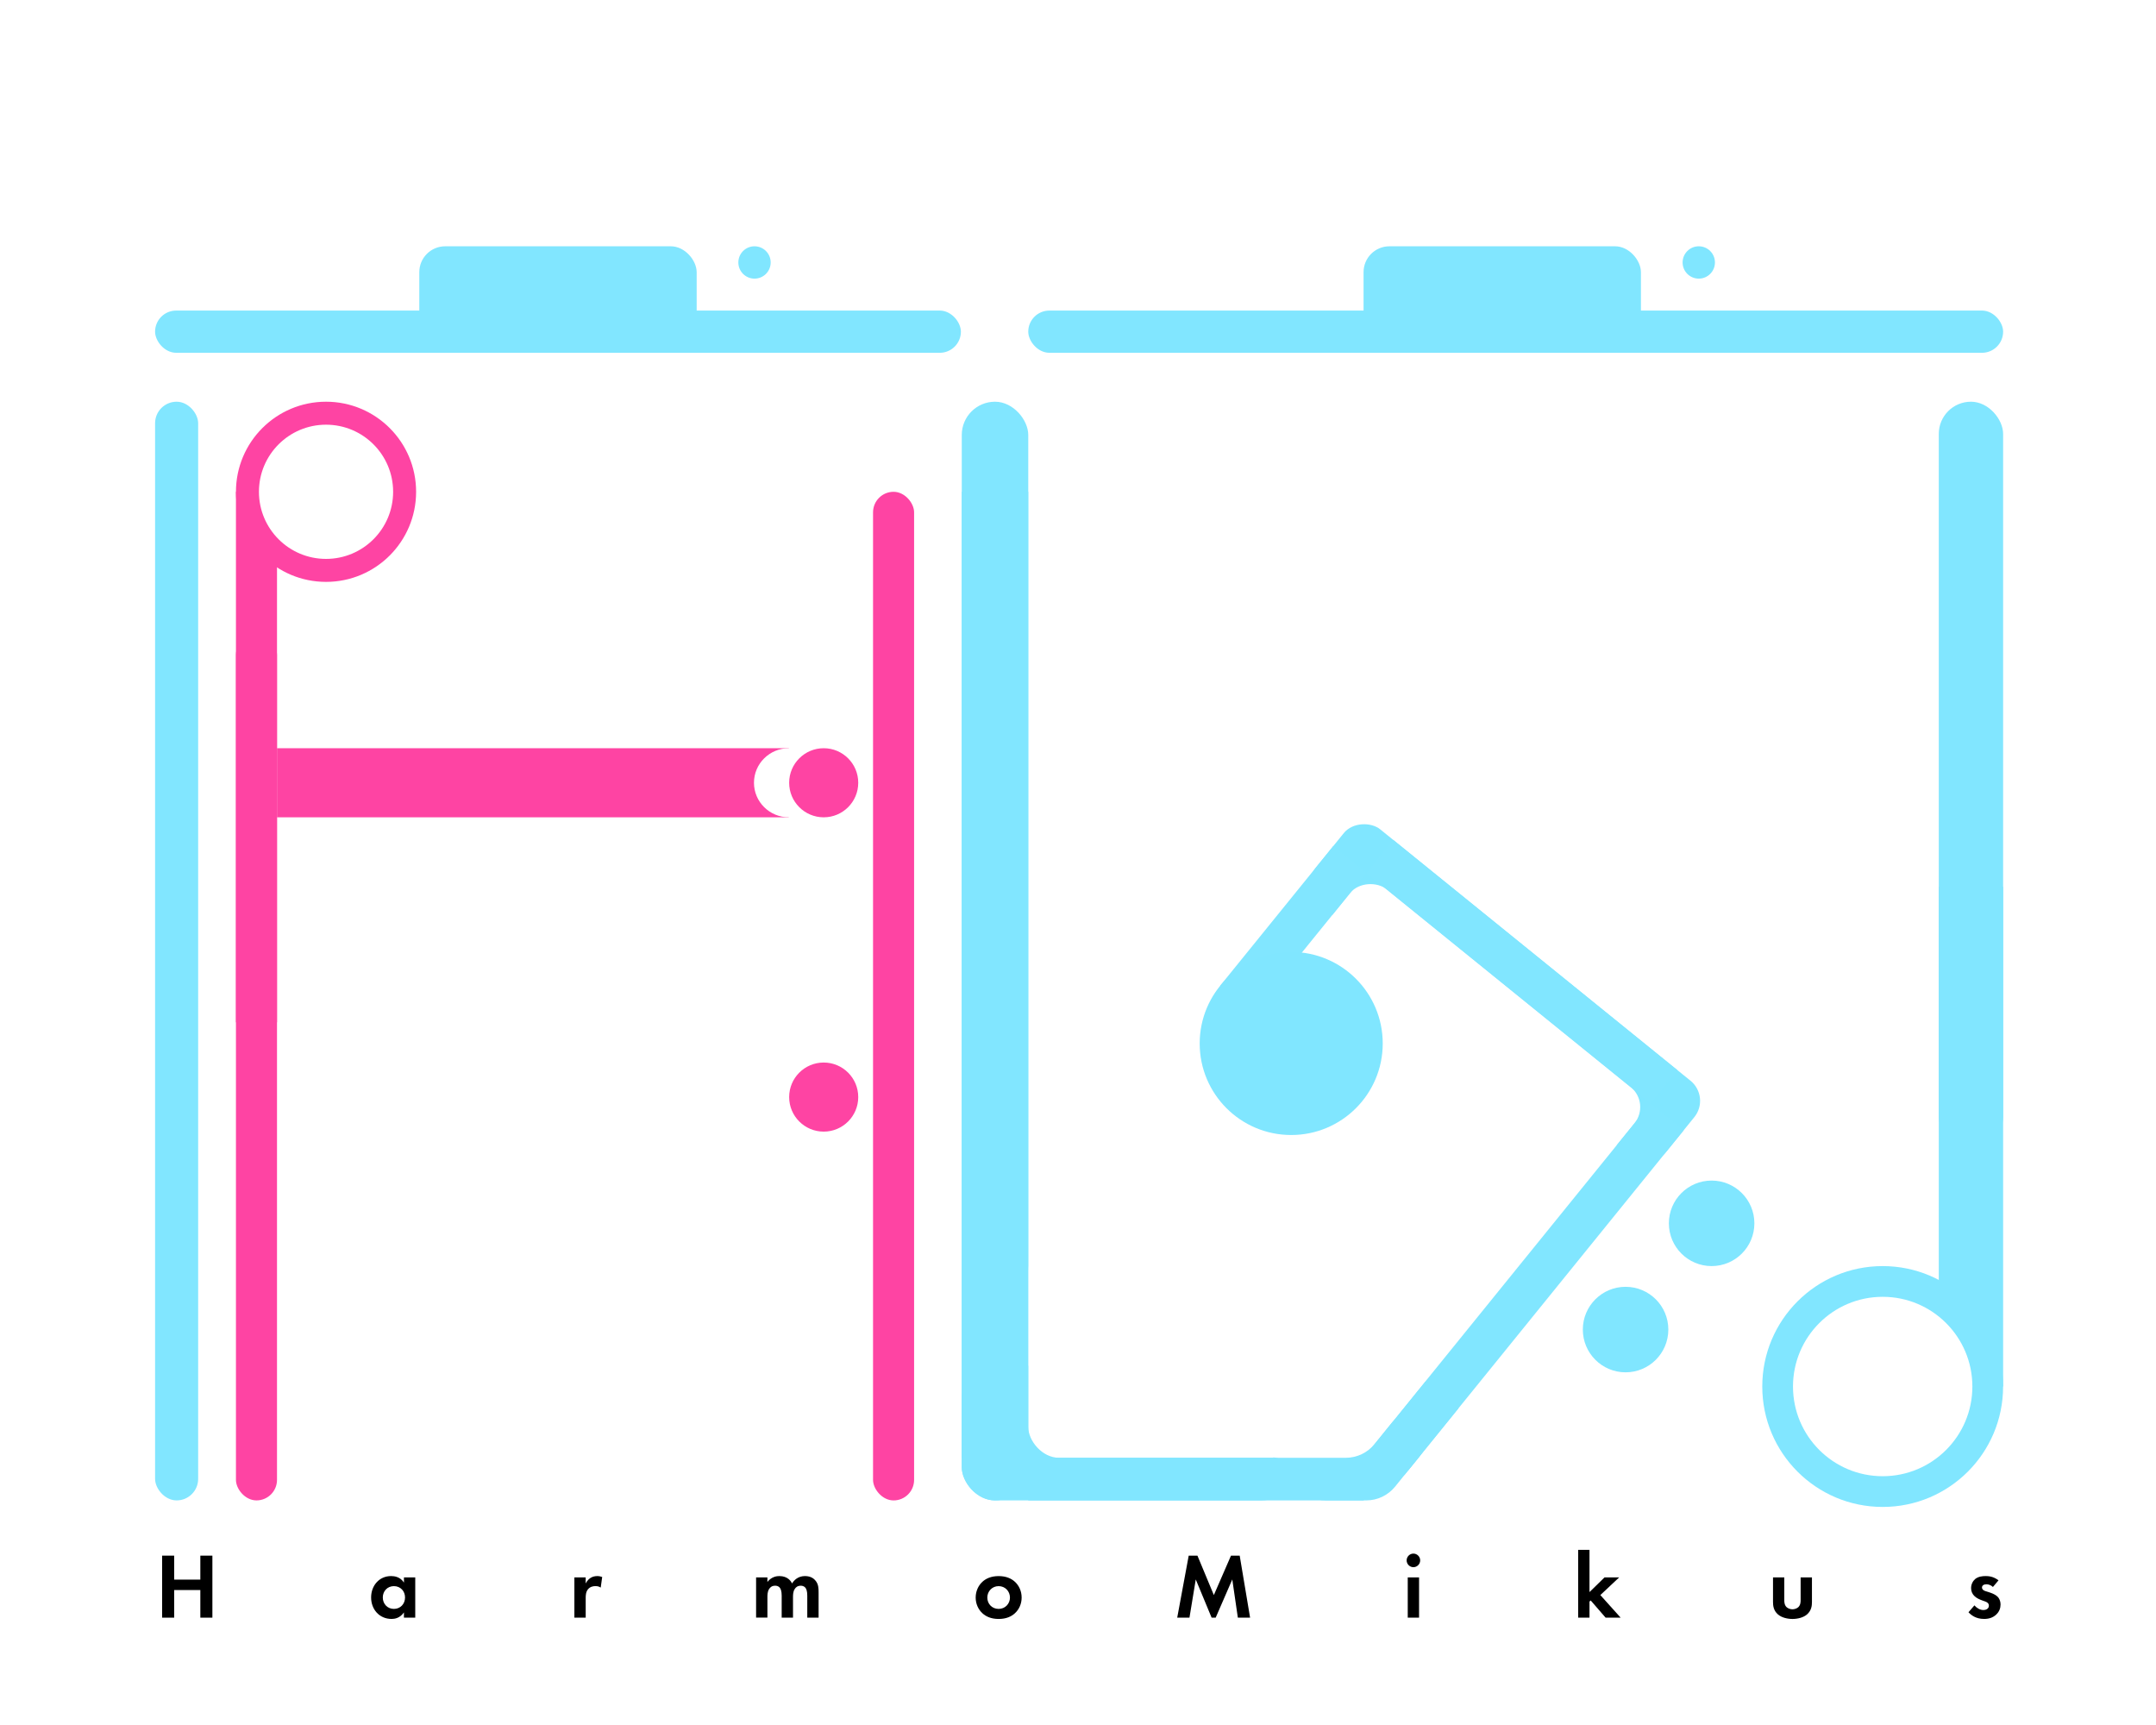 <?xml version="1.0" encoding="UTF-8"?>
<svg id="_レイヤー_2" data-name="レイヤー_2" xmlns="http://www.w3.org/2000/svg" xmlns:xlink="http://www.w3.org/1999/xlink" viewBox="0 0 1000 800">
  <defs>
    <style>
      .cls-1 {
        fill: #80e6ff;
      }

      .cls-2 {
        fill: #fff;
      }

      .cls-3 {
        mask: url(#mask);
      }

      .cls-4 {
        fill: #fe44a3;
      }

      .cls-5 {
        fill: #81e6ff;
      }
    </style>
    <mask id="mask" x="553.83" y="537.77" width="163.54" height="138.25" maskUnits="userSpaceOnUse">
      <rect class="cls-2" x="632.55" y="537.77" width="84.82" height="121.21"/>
    </mask>
  </defs>
  <g id="_完成品" data-name="完成品">
    <rect class="cls-2" width="1000" height="1000"/>
    <circle class="cls-5" cx="873.23" cy="643.02" r="55.85"/>
    <rect class="cls-5" x="899.25" y="186.3" width="29.84" height="346.47" rx="14.92" ry="14.92"/>
    <rect class="cls-5" x="899.25" y="411.23" width="29.84" height="231.79"/>
    <rect class="cls-5" x="446.09" y="186.3" width="30.84" height="509.54" rx="15.42" ry="15.42"/>
    <rect class="cls-5" x="446.09" y="633.41" width="154.41" height="62.43" rx="15.41" ry="15.41"/>
    <rect class="cls-2" x="476.93" y="575.31" width="129.17" height="100.77" rx="14.31" ry="14.31"/>
    <rect class="cls-4" x="109.44" y="294.22" width="19.04" height="401.62" rx="9.52" ry="9.52"/>
    <rect class="cls-4" x="109.44" y="228.08" width="19.04" height="246.03"/>
    <rect class="cls-4" x="404.94" y="228.08" width="19.04" height="467.77" rx="9.52" ry="9.52"/>
    <circle class="cls-4" cx="151.22" cy="228.08" r="41.78"/>
    <circle class="cls-2" cx="151.22" cy="228.08" r="31.12"/>
    <circle class="cls-4" cx="382.05" cy="508.79" r="16.02"/>
    <rect class="cls-4" x="128.48" y="347" width="237.4" height="32.04"/>
    <ellipse class="cls-2" cx="365.88" cy="363.02" rx="16.17" ry="16.02"/>
    <circle class="cls-4" cx="382.05" cy="363.02" r="16.02"/>
    <rect class="cls-5" x="71.93" y="186.3" width="19.98" height="509.54" rx="9.99" ry="9.99"/>
    <rect class="cls-5" x="71.93" y="144.03" width="373.75" height="19.58" rx="9.79" ry="9.79"/>
    <rect class="cls-5" x="476.93" y="144.03" width="452.16" height="19.58" rx="9.79" ry="9.79"/>
    <rect class="cls-5" x="632.45" y="114.22" width="128.65" height="48.82" rx="12" ry="12"/>
    <rect class="cls-5" x="194.48" y="114.22" width="128.65" height="48.82" rx="12" ry="12"/>
    <g>
      <path d="M80.79,732.58h12.13v-11.12h5.59v28.76h-5.59v-12.81h-12.13v12.81h-5.59v-28.76h5.59v11.12Z"/>
      <path d="M187.35,731.54h5.25v18.67h-5.25v-2.42c-1.89,2.72-4.39,3.02-5.72,3.02-5.72,0-9.5-4.48-9.5-9.96s3.74-9.92,9.25-9.92c1.42,0,4.21.26,5.98,3.02v-2.42ZM177.55,740.86c0,2.98,2.15,5.3,5.16,5.3s5.16-2.33,5.16-5.3-2.15-5.26-5.16-5.26-5.16,2.29-5.16,5.26Z"/>
      <path d="M266.4,731.54h5.25v2.8c.82-1.59,1.94-2.37,2.32-2.59.82-.52,1.85-.82,3.1-.82.9,0,1.63.22,2.24.43l-.69,4.92c-.69-.47-1.38-.69-2.45-.69-.99,0-2.45.22-3.48,1.51-.99,1.25-1.03,2.85-1.03,4.14v8.97h-5.25v-18.67Z"/>
      <path d="M350.69,731.54h5.25v2.11c1.98-2.5,4.43-2.72,5.55-2.72,3.91,0,5.42,2.46,5.89,3.41.9-1.47,2.75-3.41,5.98-3.41,2.88,0,4.3,1.34,5.03,2.29,1.2,1.6,1.29,3.19,1.29,5.26v11.73h-5.25v-10.18c0-2.2-.47-3.19-.86-3.67-.69-.86-1.63-.95-2.15-.95-1.42,0-2.32.65-2.88,1.64-.69,1.12-.73,2.63-.73,3.62v9.53h-5.25v-10.18c0-2.2-.47-3.19-.86-3.67-.69-.86-1.63-.95-2.15-.95-1.42,0-2.32.65-2.88,1.64-.69,1.12-.73,2.63-.73,3.62v9.53h-5.25v-18.67Z"/>
      <path d="M470.72,733.57c1.85,1.68,3.14,4.27,3.14,7.33s-1.29,5.61-3.14,7.29c-1.59,1.47-4,2.63-7.52,2.63s-5.93-1.16-7.52-2.63c-1.85-1.68-3.14-4.27-3.14-7.29s1.29-5.65,3.14-7.33c1.59-1.47,4-2.63,7.52-2.63s5.93,1.16,7.52,2.63ZM468.44,740.9c0-2.93-2.24-5.3-5.25-5.3s-5.25,2.37-5.25,5.3,2.19,5.26,5.25,5.26,5.25-2.41,5.25-5.26Z"/>
      <path d="M551.36,721.46h4.04l7.61,18.28,7.95-18.28h4.04l4.82,28.76h-5.68l-2.58-17.72-7.7,17.72h-1.89l-7.35-17.72-2.92,17.72h-5.68l5.33-28.76Z"/>
      <path d="M655.57,720.51c1.72,0,3.14,1.42,3.14,3.15s-1.42,3.15-3.14,3.15-3.14-1.42-3.14-3.15,1.42-3.15,3.14-3.15ZM658.19,731.54v18.67h-5.25v-18.67h5.25Z"/>
      <path d="M737.24,718.78v19.58l6.97-6.81h6.79l-8.73,8.19,9.42,10.48h-6.97l-6.92-7.98-.56.52v7.46h-5.25v-31.44h5.25Z"/>
      <path d="M827.59,731.54v10.57c0,.99.09,2.33,1.12,3.28.65.56,1.68.95,2.67.95s2.02-.39,2.67-.95c1.03-.95,1.12-2.29,1.12-3.28v-10.57h5.25v11.43c0,1.68-.21,3.92-2.28,5.74-1.72,1.51-4.47,2.11-6.75,2.11s-5.03-.6-6.75-2.11c-2.06-1.81-2.28-4.05-2.28-5.74v-11.43h5.25Z"/>
      <path d="M924.36,735.99c-1.25-1.16-2.49-1.25-3.05-1.25-1.25,0-2.02.6-2.02,1.51,0,.47.22,1.21,1.68,1.68l1.25.39c1.46.47,3.65,1.21,4.73,2.67.56.78.95,1.9.95,3.1,0,1.68-.56,3.36-2.06,4.74s-3.31,1.98-5.59,1.98c-3.87,0-6.06-1.85-7.22-3.1l2.75-3.19c1.03,1.21,2.58,2.16,4.13,2.16,1.46,0,2.58-.73,2.58-2.03,0-1.16-.95-1.64-1.63-1.9l-1.2-.43c-1.33-.47-2.88-1.08-4-2.24-.86-.91-1.42-2.07-1.42-3.58,0-1.81.86-3.32,1.93-4.23,1.46-1.16,3.35-1.34,4.86-1.34,1.38,0,3.57.17,5.93,1.98l-2.58,3.06Z"/>
    </g>
    <path class="cls-5" d="M616.99,623.76l-16.69,7.91c-4.75,2.25-8.2,6.54-9.39,11.66l-4.02,17.35c-1.2,5.17.05,10.6,3.39,14.72l11.4,14.07c3.27,4.03,8.18,6.37,13.37,6.37h18.64c5.19,0,10.1-2.34,13.37-6.37l11.4-14.07c3.34-4.12,4.59-9.55,3.39-14.72l-4.02-17.35c-1.19-5.12-4.64-9.41-9.39-11.66l-16.69-7.91c-4.66-2.21-10.07-2.21-14.74,0Z"/>
    <rect class="cls-5" x="476.93" y="676.08" width="155.62" height="19.77"/>
    <rect class="cls-5" x="638.56" y="651.42" width="37.17" height="19.77" transform="translate(-270.36 755.64) rotate(-50.99)"/>
    <path class="cls-2" d="M601.23,576.96l-27.99,13.27c-4.75,2.25-8.2,6.54-9.39,11.66l-6.81,29.38c-1.2,5.17.05,10.6,3.39,14.72l19.21,23.72c3.27,4.03,8.18,6.37,13.37,6.37h31.17c5.19,0,10.1-2.34,13.37-6.37l19.21-23.72c3.34-4.12,4.59-9.55,3.39-14.72l-6.81-29.38c-1.19-5.12-4.64-9.41-9.39-11.66l-27.99-13.27c-4.66-2.21-10.07-2.21-14.74,0Z"/>
    <g class="cls-3">
      <polygon class="cls-2" points="608.27 571.52 564.61 592.22 553.83 638.73 584.04 676.02 632.5 676.02 662.71 638.73 651.93 592.22 608.27 571.52"/>
    </g>
    <circle class="cls-1" cx="793.89" cy="567.34" r="19.83"/>
    <circle class="cls-1" cx="349.96" cy="121.72" r="7.5"/>
    <circle class="cls-1" cx="787.93" cy="121.72" r="7.5"/>
    <circle class="cls-1" cx="753.98" cy="616.61" r="19.83"/>
    <rect class="cls-1" x="675.61" y="355.72" width="44.82" height="209.25" rx="12" ry="12" transform="translate(-99.06 712.94) rotate(-50.99)"/>
    <rect class="cls-2" x="631.76" y="405.81" width="83.4" height="169.71" rx="12" ry="12" transform="translate(-131.72 705.09) rotate(-50.99)"/>
    <rect class="cls-5" x="605.54" y="588.04" width="205.89" height="19.77" transform="translate(-202.09 772.06) rotate(-50.99)"/>
    <rect class="cls-5" x="621.04" y="440.74" width="169.71" height="19.77" transform="translate(441.05 -343.86) rotate(39.01)"/>
    <rect class="cls-5" x="558.14" y="421.14" width="83.4" height="19.77" transform="translate(-112.66 625.8) rotate(-50.99)"/>
    <circle class="cls-1" cx="598.89" cy="483.93" r="42.45"/>
    <rect class="cls-5" x="446.09" y="228.08" width="30.84" height="447.95"/>
    <circle class="cls-2" cx="873.23" cy="643.02" r="41.6"/>
  </g>
</svg>